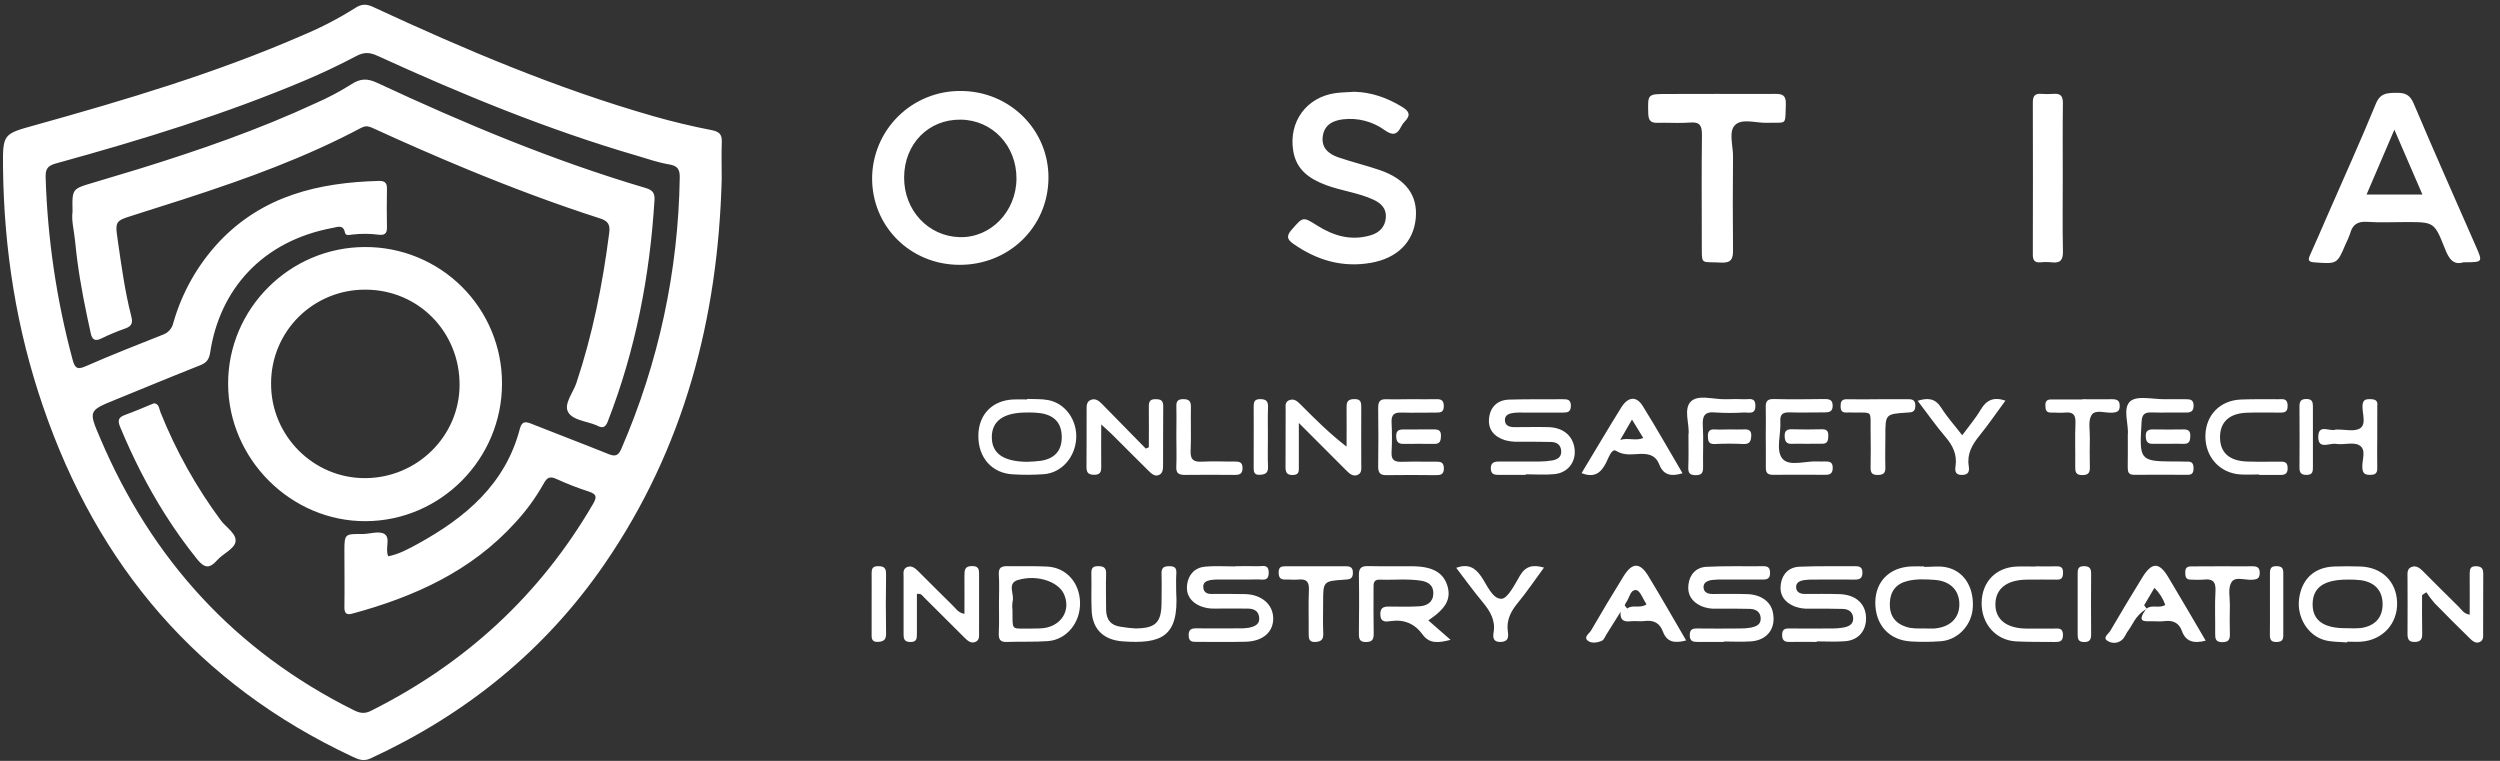 <?xml version="1.0" encoding="UTF-8"?> <svg xmlns="http://www.w3.org/2000/svg" width="138" height="42" viewBox="0 0 138 42" fill="none"><rect x="0" y="0" width="138" height="42" fill="#333333" stroke="none"/><path fill-rule="evenodd" clip-rule="evenodd" d="M20.609 0.39C25.632 2.723 30.723 4.884 36.062 6.412C37.116 6.713 38.186 6.971 39.262 7.178C39.688 7.262 39.858 7.399 39.843 7.828C39.819 8.512 39.838 9.198 39.838 9.887C39.639 17.567 37.763 24.75 33.36 31.15C30.072 35.928 25.708 39.438 20.453 41.865C20.051 42.051 19.761 41.912 19.428 41.755C10.943 37.773 5.38 31.228 2.377 22.441C0.905 18.165 0.216 13.757 0.167 9.246C0.148 7.378 0.178 7.397 1.94 6.907C6.964 5.506 11.959 4.021 16.749 1.928C17.743 1.512 18.7 1.014 19.611 0.439C19.966 0.207 20.234 0.215 20.609 0.389V0.39ZM19.671 3.092C18.74 3.584 17.788 4.036 16.818 4.446C12.405 6.31 7.841 7.709 3.228 8.983C2.812 9.099 2.499 9.17 2.518 9.757C2.62 13.165 3.119 16.549 4.004 19.841C4.121 20.26 4.215 20.443 4.712 20.225C6.115 19.608 7.543 19.049 8.967 18.484C9.269 18.386 9.497 18.137 9.566 17.828C10.043 16.146 10.916 14.604 12.112 13.332C14.511 10.804 17.589 10.073 20.919 9.987C21.252 9.979 21.366 10.103 21.36 10.429C21.346 11.139 21.346 11.849 21.36 12.559C21.368 12.908 21.206 12.996 20.895 12.955C20.416 12.894 19.931 12.891 19.451 12.946C19.306 12.963 19.081 13.043 19.039 12.83C18.95 12.379 18.619 12.533 18.392 12.574C14.456 13.298 12.128 15.997 11.603 19.45C11.539 19.864 11.389 20.03 11.033 20.17C9.48 20.783 7.938 21.426 6.392 22.055C4.88 22.669 4.88 22.667 5.53 24.186C8.37 30.875 12.972 35.928 19.509 39.193C19.834 39.355 20.102 39.425 20.466 39.242C25.674 36.639 29.788 32.872 32.725 27.837C32.958 27.443 32.949 27.279 32.493 27.131C31.884 26.934 31.286 26.701 30.703 26.434C30.343 26.27 30.188 26.369 30.013 26.69C29.575 27.471 29.047 28.197 28.438 28.853C26.007 31.535 22.864 32.946 19.448 33.872C19.113 33.963 19.006 33.846 19.011 33.506C19.027 32.499 19.011 31.489 19.011 30.48V30.292C19.015 29.56 19.065 29.48 19.733 29.477H19.906L20.002 29.478C20.411 29.478 20.914 29.294 21.209 29.469C21.588 29.695 21.233 30.282 21.432 30.708C22.014 30.592 22.539 30.309 23.052 30.027C25.697 28.573 27.906 26.726 28.703 23.644C28.82 23.216 29.052 23.278 29.37 23.406C30.772 23.967 32.186 24.496 33.585 25.062C33.96 25.214 34.133 25.159 34.298 24.773C36.351 20.042 37.447 14.95 37.522 9.792C37.529 9.338 37.395 9.149 36.93 9.074C36.349 8.978 35.779 8.781 35.209 8.609C30.253 7.168 25.497 5.21 20.812 3.07C20.403 2.883 20.083 2.874 19.671 3.092ZM119.686 31.855C120.379 33.003 121.048 34.164 121.754 35.365C121.085 35.536 120.653 35.417 120.44 34.826C120.276 34.372 119.942 34.229 119.476 34.286C119.205 34.319 118.927 34.286 118.653 34.293C118.303 34.298 117.977 34.304 118.459 33.62C117.841 34.022 117.739 34.465 117.488 34.795C117.372 34.941 117.313 35.121 117.197 35.26C117.09 35.381 116.943 35.459 116.783 35.479C116.623 35.5 116.461 35.461 116.327 35.37C116.049 35.199 116.394 34.986 116.488 34.823C117.063 33.837 117.649 32.859 118.249 31.888C118.777 31.025 119.179 31.011 119.686 31.855ZM90.99 31.8C91.696 32.961 92.369 34.145 93.075 35.352C92.476 35.513 92.023 35.474 91.796 34.871C91.621 34.395 91.29 34.215 90.789 34.281C90.543 34.314 90.285 34.267 90.036 34.292C89.642 34.337 89.418 34.25 89.455 33.774C89.192 34.196 88.93 34.618 88.665 35.038C88.592 35.154 88.536 35.315 88.432 35.365C88.181 35.481 87.85 35.531 87.646 35.365C87.398 35.166 87.727 34.974 87.824 34.807C88.408 33.801 89.006 32.803 89.618 31.813C90.098 31.038 90.523 31.029 90.99 31.8ZM136.691 31.256C137.001 31.266 137.077 31.407 137.075 31.683C137.068 32.759 137.075 33.834 137.068 34.909C137.068 35.105 137.111 35.352 136.867 35.447C136.641 35.534 136.47 35.371 136.327 35.232C135.672 34.592 135.024 33.945 134.384 33.289C134.222 33.101 134.072 32.902 133.936 32.694L133.699 32.849C133.699 33.554 133.688 34.26 133.705 34.964C133.712 35.269 133.636 35.428 133.297 35.436C132.957 35.444 132.891 35.271 132.895 34.972C132.907 33.943 132.895 32.913 132.895 31.883C132.895 31.659 132.851 31.394 133.127 31.293C133.372 31.202 133.568 31.351 133.735 31.518C134.4 32.181 135.061 32.849 135.732 33.506C135.886 33.657 135.997 33.879 136.327 33.93C136.327 33.164 136.334 32.421 136.327 31.675C136.327 31.406 136.362 31.246 136.691 31.256ZM53.663 31.246C54.02 31.246 54.044 31.434 54.045 31.679L54.044 34.889C54.044 35.092 54.081 35.331 53.849 35.432C53.598 35.54 53.41 35.365 53.249 35.207C52.499 34.467 51.759 33.719 51.01 32.977C50.92 32.889 50.856 32.745 50.613 32.784V35.008C50.613 35.268 50.586 35.442 50.253 35.438C49.919 35.435 49.878 35.269 49.878 35.007V31.85C49.878 31.654 49.825 31.414 50.062 31.306C50.299 31.198 50.501 31.349 50.667 31.512C51.318 32.158 51.961 32.809 52.615 33.449C52.773 33.602 52.886 33.818 53.237 33.886C53.237 33.14 53.243 32.456 53.237 31.772C53.237 31.47 53.249 31.243 53.663 31.247V31.246ZM130.287 31.271C131.476 31.307 132.28 32.093 132.32 33.244C132.362 34.422 131.52 35.342 130.323 35.421C130.072 35.437 129.819 35.421 129.567 35.421C129.565 35.435 129.564 35.449 129.564 35.463C129.154 35.426 128.729 35.443 128.338 35.34C127.384 35.087 126.771 34.056 126.912 33.036C127.062 31.955 127.756 31.311 128.841 31.271C129.323 31.254 129.804 31.254 130.287 31.271V31.271ZM124.329 31.258C124.617 31.253 124.746 31.348 124.736 31.654C124.727 31.939 124.579 31.98 124.342 32.002C123.941 32.037 123.387 31.799 123.179 32.136C122.971 32.473 123.095 32.977 123.089 33.412C123.076 33.939 123.076 34.466 123.089 34.993C123.1 35.308 123.01 35.449 122.669 35.448C122.302 35.448 122.273 35.254 122.278 34.967C122.289 34.188 122.247 33.406 122.294 32.63C122.327 32.09 122.121 31.933 121.628 31.996C121.399 32.008 121.169 32.008 120.94 31.996C120.642 32.002 120.628 31.815 120.626 31.589C120.624 31.363 120.717 31.263 120.951 31.265C121.527 31.265 122.101 31.259 122.676 31.258L123.779 31.262C123.962 31.262 124.146 31.261 124.329 31.258ZM115.029 31.252C115.329 31.252 115.431 31.367 115.43 31.654C115.422 32.776 115.422 33.898 115.43 35.019C115.43 35.291 115.36 35.442 115.046 35.441C114.711 35.441 114.684 35.254 114.687 35C114.692 34.424 114.687 33.852 114.687 33.281V31.704C114.687 31.463 114.68 31.253 115.03 31.252H115.029ZM75.542 31.249C76.365 31.269 77.193 31.249 78.017 31.259C79.116 31.274 79.704 31.633 79.912 32.39C80.093 33.083 79.81 33.598 78.844 34.246L80.072 35.319C79.385 35.499 78.898 35.533 78.535 35.035C78.091 34.425 77.512 34.178 76.761 34.285C76.502 34.322 76.208 34.369 76.194 33.923C76.18 33.477 76.447 33.477 76.767 33.482C77.294 33.491 77.822 33.499 78.348 33.468C78.775 33.442 79.111 33.241 79.12 32.761C79.129 32.321 78.854 32.12 78.436 32.053C77.681 31.937 76.924 32.024 76.169 31.996C75.831 31.981 75.814 32.193 75.82 32.442C75.82 33.289 75.81 34.136 75.828 34.982C75.828 35.298 75.748 35.433 75.411 35.44C75.048 35.445 75.008 35.263 75.011 34.97C75.022 33.894 75.031 32.818 75.011 31.743C75.001 31.329 75.174 31.241 75.542 31.249ZM125.65 31.253C125.897 31.253 126.038 31.317 126.037 31.601C126.032 32.766 126.032 33.931 126.037 35.099C126.037 35.38 125.889 35.435 125.645 35.438C125.369 35.438 125.297 35.305 125.297 35.058C125.306 34.459 125.301 33.864 125.301 33.27V31.625C125.301 31.372 125.381 31.25 125.65 31.253ZM113.879 31.624C113.873 31.887 113.809 32.002 113.53 31.996C112.979 31.985 112.428 31.996 111.877 31.996C110.777 32.009 110.162 32.489 110.146 33.338C110.132 34.188 110.755 34.686 111.853 34.698H113.365C113.606 34.698 113.872 34.629 113.877 35.046C113.877 35.429 113.673 35.442 113.4 35.437C112.688 35.425 111.975 35.445 111.266 35.403C110.152 35.334 109.367 34.417 109.386 33.265C109.406 32.112 110.176 31.322 111.319 31.273L111.662 31.267L112.351 31.273L112.359 31.262C112.75 31.262 113.141 31.272 113.53 31.262C113.8 31.253 113.885 31.362 113.879 31.624ZM74.681 31.638C74.67 31.973 74.478 31.98 74.231 31.997C73.037 32.077 73.037 32.081 73.037 33.258C73.037 33.83 73.018 34.402 73.044 34.972C73.057 35.299 72.927 35.417 72.62 35.436C72.241 35.459 72.237 35.233 72.239 34.956C72.248 34.157 72.216 33.356 72.252 32.557C72.273 32.093 72.098 31.948 71.663 31.992C71.431 32.014 71.205 31.984 70.977 31.992C70.688 32.005 70.58 31.895 70.581 31.595C70.582 31.296 70.727 31.257 70.961 31.258H72.609V31.257H74.19C74.454 31.257 74.692 31.248 74.68 31.638H74.681ZM55.6 31.252C56.333 31.266 57.069 31.237 57.8 31.274C58.847 31.327 59.582 32.142 59.618 33.233C59.654 34.353 58.89 35.312 57.84 35.39C57.087 35.444 56.328 35.406 55.571 35.436C55.187 35.451 55.121 35.265 55.133 34.938C55.159 34.393 55.143 33.844 55.143 33.293C55.143 32.768 55.17 32.24 55.135 31.715C55.111 31.336 55.275 31.252 55.6 31.252ZM81.752 31.807C82.082 32.28 82.372 33.058 82.874 33.053C83.223 33.053 83.613 32.265 83.9 31.777C84.214 31.244 84.618 31.155 85.228 31.33C84.737 31.997 84.298 32.654 83.794 33.264C83.398 33.746 83.137 34.237 83.235 34.879C83.277 35.163 83.262 35.416 82.848 35.435C82.435 35.453 82.398 35.203 82.446 34.914C82.562 34.241 82.257 33.738 81.85 33.246C81.345 32.641 80.879 31.992 80.382 31.343C81.006 31.119 81.4 31.299 81.752 31.807ZM70.033 31.636C70.021 32.109 69.684 31.977 69.451 31.984C68.74 32 68.027 31.984 67.316 31.991C67.155 31.985 66.994 31.993 66.835 32.015C66.603 32.059 66.379 32.149 66.424 32.456C66.459 32.707 66.636 32.787 66.869 32.787C67.49 32.787 68.11 32.779 68.729 32.794C69.637 32.816 70.267 33.361 70.281 34.117C70.295 34.89 69.714 35.401 68.752 35.424C67.856 35.445 66.96 35.431 66.065 35.431C65.832 35.431 65.623 35.44 65.614 35.082C65.605 34.71 65.795 34.682 66.079 34.685C66.837 34.695 67.591 34.685 68.353 34.685C68.536 34.693 68.72 34.684 68.901 34.657C69.227 34.594 69.558 34.492 69.504 34.059C69.458 33.688 69.173 33.594 68.848 33.594C68.252 33.594 67.654 33.584 67.057 33.594C66.781 33.605 66.507 33.557 66.251 33.454C65.726 33.228 65.45 32.814 65.529 32.257C65.608 31.7 65.964 31.329 66.53 31.278C67.076 31.228 67.631 31.267 68.182 31.267L68.18 31.255C68.594 31.255 69.008 31.242 69.42 31.255C69.448 31.256 69.477 31.255 69.506 31.254L69.595 31.248C69.819 31.231 70.044 31.222 70.033 31.635V31.636ZM97.358 31.255C97.633 31.255 97.707 31.381 97.707 31.633C97.707 31.908 97.579 31.992 97.328 31.991H95.118C94.912 31.985 94.706 31.993 94.501 32.015C94.268 32.049 94.019 32.148 94.035 32.427C94.052 32.706 94.276 32.789 94.537 32.788C95.18 32.788 95.823 32.774 96.465 32.796C97.209 32.823 97.744 33.214 97.86 33.79C98.052 34.67 97.57 35.339 96.656 35.404C96.154 35.441 95.648 35.41 95.144 35.41L95.16 35.435H93.714C93.455 35.435 93.276 35.399 93.275 35.068C93.274 34.737 93.423 34.689 93.697 34.692C94.478 34.703 95.258 34.698 96.038 34.692C96.245 34.696 96.451 34.68 96.653 34.644C96.927 34.584 97.204 34.489 97.191 34.128C97.177 33.767 96.915 33.618 96.588 33.61C95.968 33.596 95.348 33.592 94.728 33.6C94.452 33.612 94.177 33.565 93.921 33.461C93.402 33.229 93.13 32.835 93.201 32.265C93.272 31.694 93.639 31.317 94.192 31.288C95.245 31.233 96.302 31.267 97.358 31.255ZM102.422 31.255C102.667 31.255 102.802 31.321 102.806 31.603C102.806 31.915 102.665 31.995 102.386 31.993C101.629 31.985 100.874 31.993 100.114 31.993C99.931 31.988 99.748 31.999 99.566 32.024C99.355 32.06 99.142 32.157 99.145 32.401C99.145 32.68 99.358 32.784 99.618 32.786C100.26 32.786 100.903 32.775 101.546 32.796C102.445 32.826 102.992 33.329 103.006 34.105C103.02 34.816 102.588 35.334 101.864 35.395C101.339 35.438 100.809 35.404 100.281 35.404L100.285 35.434C99.78 35.434 99.274 35.425 98.773 35.434C98.477 35.441 98.368 35.318 98.374 35.028C98.38 34.738 98.525 34.689 98.766 34.691C99.547 34.698 100.327 34.698 101.108 34.691C101.336 34.694 101.564 34.675 101.789 34.634C102.074 34.577 102.327 34.445 102.293 34.092C102.262 33.759 102.022 33.621 101.723 33.612C101.104 33.593 100.483 33.597 99.863 33.599C99.586 33.612 99.309 33.569 99.049 33.471C98.49 33.239 98.212 32.824 98.302 32.229C98.388 31.666 98.767 31.307 99.324 31.283C100.356 31.237 101.389 31.264 102.422 31.254V31.255ZM48.485 31.254C48.816 31.254 48.915 31.37 48.911 31.695C48.895 32.788 48.892 33.882 48.911 34.974C48.917 35.308 48.782 35.412 48.479 35.431C48.087 35.457 48.112 35.207 48.114 34.946C48.117 34.398 48.114 33.852 48.114 33.305C48.114 32.782 48.12 32.261 48.114 31.734V31.63C48.117 31.412 48.15 31.25 48.485 31.253V31.254ZM60.62 31.252C60.935 31.255 61.068 31.341 61.057 31.68C61.037 32.342 61.057 33.006 61.057 33.67C61.066 34.201 61.32 34.53 61.871 34.598C62.14 34.645 62.413 34.675 62.685 34.689C63.798 34.681 64.111 34.361 64.117 33.263C64.117 32.737 64.135 32.21 64.117 31.686C64.102 31.349 64.227 31.253 64.549 31.254C64.871 31.255 64.949 31.37 64.933 31.658C64.911 31.996 64.926 32.341 64.926 32.683C65.083 35.151 64.112 35.556 61.97 35.403C60.924 35.327 60.309 34.74 60.26 33.719C60.227 33.033 60.26 32.347 60.243 31.661C60.236 31.379 60.305 31.248 60.62 31.252H60.62ZM106.211 31.266L106.226 31.294C106.614 31.294 107.014 31.236 107.388 31.305C108.375 31.483 108.959 32.367 108.9 33.516C108.854 34.488 108.099 35.319 107.142 35.395C106.594 35.437 106.043 35.441 105.494 35.409C104.272 35.344 103.506 34.481 103.517 33.239C103.533 32.078 104.32 31.309 105.523 31.266C105.756 31.257 105.988 31.266 106.211 31.266ZM56.193 32.014C55.564 32.203 56.012 32.802 55.896 33.197C55.871 33.354 55.869 33.514 55.889 33.672L55.89 33.87V34.041C55.892 34.831 55.918 34.679 56.904 34.698C57.222 34.688 57.54 34.712 57.856 34.622C58.695 34.382 59.082 33.598 58.736 32.806C58.434 32.109 57.25 31.699 56.193 32.015V32.014ZM105.313 32.065C104.671 32.218 104.347 32.626 104.319 33.276C104.29 33.973 104.599 34.407 105.24 34.61C105.554 34.706 105.866 34.692 106.189 34.69C106.395 34.69 106.602 34.706 106.805 34.69C107.657 34.613 108.159 34.109 108.157 33.353C108.154 32.596 107.665 32.076 106.813 32.011C106.315 31.975 105.81 31.948 105.312 32.065H105.313ZM129.576 31.994C128.285 31.994 127.669 32.425 127.657 33.336C127.646 34.246 128.262 34.696 129.552 34.676C129.803 34.691 130.056 34.69 130.306 34.67C131.1 34.56 131.519 34.09 131.52 33.358C131.521 32.626 131.117 32.146 130.328 32.028C130.078 31.998 129.827 31.987 129.576 31.994ZM89.74 33.289C89.717 33.327 89.698 33.368 89.683 33.411L89.682 33.413L89.819 33.593C89.763 33.621 89.673 33.678 89.642 33.686H89.635C89.639 33.693 89.678 33.672 89.722 33.647L89.79 33.609L89.819 33.593H89.82C90.118 33.353 90.518 33.61 90.887 33.361C90.841 33.29 90.798 33.216 90.758 33.14L90.675 32.983C90.565 32.776 90.455 32.592 90.321 32.574C89.985 32.529 89.942 33.039 89.74 33.289ZM118.922 32.452L118.358 33.409L118.357 33.411L118.494 33.592H118.498C118.795 33.354 119.196 33.609 119.523 33.389C119.398 33.034 119.193 32.713 118.922 32.452ZM8.501 22.261L8.563 22.272C8.791 22.335 8.787 22.584 8.86 22.759C9.711 24.885 10.832 26.893 12.196 28.733C12.492 29.127 13.093 29.478 12.996 29.927C12.914 30.309 12.313 30.561 11.992 30.917C11.844 31.084 11.715 31.19 11.592 31.237C11.356 31.329 11.146 31.197 10.858 30.839C10.233 30.058 9.651 29.243 9.117 28.397C8.147 26.868 7.33 25.253 6.632 23.565L6.803 23.974C6.745 23.838 6.688 23.702 6.631 23.565C6.488 23.217 6.528 23.038 6.892 22.907C7.161 22.81 7.427 22.704 7.694 22.594L8.095 22.428L8.312 22.338L8.501 22.261H8.501ZM20.151 13.636C21.143 13.632 22.126 13.824 23.044 14.201C23.962 14.578 24.797 15.132 25.5 15.832C26.203 16.531 26.759 17.363 27.139 18.278C27.518 19.194 27.713 20.176 27.711 21.167C27.711 25.336 24.33 28.753 20.182 28.769C16.064 28.785 12.61 25.342 12.592 21.2C12.575 17.058 15.981 13.642 20.151 13.636ZM20.187 15.99C19.504 15.982 18.827 16.11 18.194 16.366C17.561 16.622 16.985 17.001 16.498 17.48C16.013 17.959 15.628 18.529 15.364 19.158C15.101 19.787 14.965 20.462 14.964 21.144C14.937 24.039 17.299 26.416 20.179 26.393C23.036 26.371 25.357 24.072 25.369 21.257C25.382 18.322 23.095 15.997 20.187 15.989V15.99ZM63.795 22.035C64.073 22.035 64.213 22.108 64.21 22.422C64.196 23.499 64.21 24.576 64.201 25.653C64.201 25.885 64.201 26.147 63.937 26.233C63.721 26.302 63.55 26.136 63.403 25.991C62.726 25.329 62.068 24.658 61.401 23.996C61.246 23.842 61.079 23.698 60.788 23.43C60.788 24.312 60.777 25.034 60.788 25.752C60.797 26.063 60.721 26.216 60.377 26.208C60.033 26.202 59.969 26.041 59.974 25.738C59.989 24.707 59.974 23.675 59.981 22.645C59.981 22.413 59.962 22.16 60.237 22.065C60.49 21.981 60.673 22.138 60.839 22.307L63.246 24.761L63.415 24.692C63.415 23.942 63.427 23.192 63.415 22.443C63.415 22.155 63.488 22.029 63.795 22.035ZM75.141 22.545C75.135 23.575 75.141 24.606 75.141 25.638C75.141 25.862 75.193 26.134 74.909 26.226C74.662 26.308 74.475 26.129 74.314 25.967C73.481 25.141 72.661 24.315 71.696 23.347V25.757C71.696 25.99 71.728 26.21 71.368 26.221C71.008 26.233 70.959 26.041 70.961 25.75C70.968 24.72 70.961 23.689 70.968 22.659L70.967 22.612L70.963 22.515C70.956 22.334 70.964 22.149 71.201 22.078C71.457 21.996 71.634 22.17 71.797 22.333C72.587 23.123 73.373 23.917 74.331 24.654C74.331 23.936 74.339 23.22 74.331 22.505C74.331 22.213 74.365 22.047 74.727 22.03C75.162 22.01 75.142 22.253 75.141 22.544V22.545ZM94.463 21.979L94.702 22.005C94.903 22.026 95.101 22.045 95.284 22.038C95.633 22.026 95.973 22.023 96.316 22.038C96.558 22.05 96.891 21.913 96.897 22.386C96.909 22.899 96.548 22.762 96.278 22.769C95.753 22.803 95.225 22.803 94.7 22.769C94.097 22.707 93.963 22.952 93.995 23.502C94.041 24.255 93.995 25.011 94.011 25.765C94.011 26.064 93.965 26.23 93.606 26.23C93.248 26.23 93.183 26.084 93.194 25.775C93.217 25.213 93.203 24.667 93.203 24.004C93.285 23.444 92.896 22.569 93.353 22.147C93.607 21.912 94.025 21.933 94.463 21.979ZM79.697 22.437C79.692 22.733 79.541 22.776 79.305 22.774C78.662 22.774 78.019 22.792 77.377 22.774C76.969 22.757 76.796 22.881 76.814 23.314C76.844 23.863 76.844 24.413 76.814 24.962C76.789 25.407 76.99 25.505 77.387 25.491C77.85 25.473 78.315 25.482 78.781 25.485H79.247C79.489 25.485 79.691 25.485 79.702 25.833C79.712 26.209 79.508 26.231 79.226 26.228C78.331 26.221 77.435 26.212 76.54 26.228C76.168 26.236 76.075 26.087 76.075 25.742C76.09 24.665 76.092 23.589 76.075 22.512C76.075 22.156 76.183 22.019 76.547 22.038C77.004 22.053 77.465 22.035 77.924 22.035C78.382 22.035 78.841 22.046 79.3 22.035C79.598 22.025 79.702 22.141 79.697 22.437ZM116.599 22.037C116.882 22.037 117.018 22.124 117.008 22.431C117 22.716 116.851 22.756 116.614 22.779C116.215 22.815 115.663 22.575 115.451 22.915C115.254 23.238 115.368 23.755 115.36 24.192C115.348 24.719 115.348 25.246 115.36 25.773C115.371 26.086 115.284 26.226 114.941 26.226C114.574 26.226 114.548 26.035 114.553 25.748C114.564 24.946 114.53 24.143 114.566 23.344C114.586 22.879 114.416 22.731 113.985 22.775C113.735 22.8 113.48 22.768 113.228 22.775C112.936 22.783 112.909 22.613 112.905 22.378C112.901 22.144 112.994 22.049 113.224 22.05H114.945L114.946 22.037C115.497 22.037 116.047 22.044 116.599 22.037ZM90.674 22.402C91.43 23.617 92.135 24.864 92.876 26.124C92.272 26.307 91.83 26.247 91.597 25.65C91.417 25.178 91.081 25.044 90.58 25.054C90.132 25.061 89.678 25.177 89.205 24.886C88.965 24.737 88.789 25.283 88.659 25.539C88.375 26.102 88.014 26.397 87.302 26.116C88.049 24.878 88.756 23.679 89.492 22.494C89.866 21.894 90.329 21.848 90.674 22.402ZM126.278 22.386C126.289 22.84 125.992 22.768 125.73 22.774C125.157 22.782 124.581 22.759 124.009 22.783C123.045 22.823 122.542 23.305 122.545 24.144C122.549 24.983 123.057 25.444 124.035 25.477C124.632 25.496 125.228 25.483 125.826 25.483C126.058 25.483 126.27 25.466 126.278 25.821C126.288 26.175 126.106 26.217 125.859 26.218H124.703V26.19C124.355 26.19 124.014 26.21 123.671 26.19C122.516 26.115 121.709 25.203 121.738 24.027C121.767 22.905 122.552 22.101 123.695 22.054C124.384 22.027 125.072 22.037 125.762 22.038C125.994 22.038 126.269 21.964 126.278 22.386V22.386ZM105.727 22.415C105.717 22.754 105.53 22.763 105.282 22.774C104.071 22.852 104.072 22.857 104.072 24.077C104.072 24.648 104.053 25.22 104.072 25.791C104.086 26.132 103.945 26.219 103.631 26.218C103.317 26.217 103.252 26.072 103.257 25.795C103.271 25.11 103.267 24.424 103.257 23.738C103.247 22.836 103.34 22.775 102.794 22.773H102.506L102.327 22.771C102.188 22.771 102.051 22.764 101.914 22.771C101.673 22.778 101.602 22.655 101.601 22.43C101.6 22.205 101.639 22.035 101.932 22.039C102.528 22.05 103.123 22.039 103.718 22.039L103.729 22.035H105.241C105.507 22.035 105.737 22.026 105.727 22.415ZM110.698 22.116C110.214 22.774 109.768 23.429 109.27 24.043C108.865 24.542 108.572 25.048 108.674 25.72C108.714 25.978 108.697 26.212 108.307 26.217C107.917 26.221 107.908 25.985 107.946 25.73C108.039 25.091 107.799 24.597 107.389 24.117C106.857 23.494 106.385 22.817 105.855 22.124C106.415 21.948 106.823 21.98 107.156 22.507C107.488 23.033 107.897 23.483 108.315 24.025C108.68 23.527 109.051 23.096 109.34 22.606C109.659 22.07 110.061 21.898 110.698 22.115L110.698 22.116ZM127.317 22.025C127.629 22.025 127.67 22.19 127.672 22.414V22.467C127.67 23.044 127.673 23.615 127.673 24.187V25.764C127.673 26.007 127.673 26.213 127.325 26.215C127.019 26.215 126.928 26.09 126.931 25.806C126.939 24.686 126.939 23.564 126.931 22.441C126.931 22.165 127.002 22.023 127.317 22.025ZM65.308 22.032C65.638 22.032 65.746 22.148 65.738 22.473C65.721 23.275 65.759 24.078 65.722 24.879C65.701 25.373 65.885 25.511 66.354 25.484C66.949 25.449 67.548 25.484 68.145 25.477C68.393 25.477 68.59 25.496 68.588 25.837C68.588 26.157 68.428 26.216 68.16 26.215C67.241 26.206 66.323 26.206 65.404 26.215C65.067 26.215 64.909 26.125 64.932 25.75C64.956 25.2 64.935 24.649 64.935 24.099L64.941 22.999C64.941 22.816 64.94 22.632 64.935 22.449C64.926 22.168 64.994 22.037 65.308 22.032V22.032ZM86.713 22.392C86.713 22.754 86.519 22.774 86.275 22.774H84.087C83.926 22.768 83.765 22.771 83.605 22.784C83.345 22.813 83.059 22.88 83.071 23.2C83.082 23.519 83.343 23.58 83.625 23.578C84.245 23.578 84.865 23.562 85.485 23.578C86.225 23.603 86.725 23.979 86.881 24.582C87.081 25.376 86.625 26.09 85.81 26.172C85.287 26.224 84.755 26.181 84.228 26.181L84.217 26.213H82.769C82.537 26.213 82.304 26.213 82.293 25.877C82.281 25.509 82.509 25.475 82.787 25.475H84.996C85.225 25.474 85.453 25.455 85.679 25.417C85.973 25.365 86.208 25.227 86.177 24.877C86.147 24.526 85.913 24.404 85.611 24.396C85.015 24.38 84.417 24.387 83.82 24.383C83.568 24.393 83.316 24.364 83.073 24.297C82.468 24.103 82.126 23.7 82.197 23.074C82.268 22.449 82.671 22.078 83.306 22.058C84.293 22.029 85.284 22.045 86.268 22.037C86.518 22.037 86.707 22.049 86.713 22.392ZM130.815 22.033C131.083 22.033 131.271 22.085 131.226 22.409C131.224 22.432 131.224 22.455 131.226 22.478L131.224 24.119C131.224 24.69 131.211 25.261 131.224 25.83C131.236 26.147 131.089 26.216 130.813 26.212C130.538 26.209 130.424 26.132 130.401 25.824C130.369 25.396 130.656 24.815 130.224 24.573C129.892 24.385 129.368 24.573 128.945 24.501C128.87 24.491 128.793 24.493 128.717 24.506L128.617 24.523C128.294 24.578 127.949 24.648 127.97 24.081C127.994 23.378 128.613 23.85 128.934 23.712C128.956 23.708 128.979 23.708 129.001 23.712C129.435 23.702 129.968 23.843 130.28 23.64C130.499 23.495 130.49 23.218 130.455 22.928L130.433 22.754C130.417 22.642 130.409 22.53 130.41 22.417C130.422 22.112 130.526 22.027 130.815 22.033ZM100.736 22.028C101.003 22.028 101.165 22.083 101.163 22.405C101.161 22.726 100.967 22.766 100.716 22.764C100.074 22.764 99.437 22.782 98.791 22.764C98.414 22.75 98.248 22.867 98.274 23.265C98.321 23.969 97.999 24.863 98.398 25.328C98.78 25.773 99.691 25.425 100.366 25.473C100.482 25.481 100.599 25.473 100.714 25.473C100.956 25.473 101.167 25.473 101.167 25.821C101.167 26.132 101.026 26.212 100.749 26.209C99.786 26.202 98.824 26.202 97.862 26.209C97.572 26.209 97.464 26.094 97.474 25.801C97.483 25.232 97.47 24.659 97.47 24.088C97.47 23.562 97.484 23.036 97.47 22.51C97.455 22.175 97.535 22.017 97.919 22.027C98.857 22.052 99.797 22.038 100.736 22.027V22.028ZM69.56 22.032C69.89 22.031 70.007 22.148 69.995 22.472C69.974 23.02 69.988 23.571 69.988 24.121C69.988 24.671 69.971 25.221 69.995 25.77C70.01 26.119 69.832 26.194 69.54 26.209C69.237 26.224 69.206 26.058 69.203 25.856V25.761L69.206 23.562C69.206 23.196 69.206 22.829 69.203 22.462C69.203 22.198 69.23 22.033 69.56 22.032ZM119.52 22.037C119.909 22.029 120.3 22.037 120.689 22.037C120.922 22.037 121.08 22.081 121.086 22.374C121.092 22.668 120.97 22.777 120.681 22.772C120.038 22.763 119.395 22.786 118.754 22.767C118.379 22.755 118.24 22.883 118.216 23.269C118.095 25.347 118.078 25.467 119.91 25.474H120.269C120.429 25.474 120.59 25.485 120.75 25.48C121.035 25.471 121.086 25.633 121.083 25.874C121.079 26.116 120.992 26.21 120.758 26.209C119.772 26.209 118.782 26.199 117.8 26.209C117.465 26.209 117.451 26.02 117.451 25.768C117.46 25.22 117.455 24.671 117.455 24.003C117.517 23.445 117.153 22.539 117.589 22.152C117.967 21.816 118.856 22.047 119.52 22.037ZM56.695 22.02C57.084 22.039 57.481 22.013 57.858 22.084C58.812 22.262 59.47 23.196 59.406 24.22C59.342 25.245 58.6 26.099 57.628 26.175C57.057 26.216 56.484 26.219 55.912 26.184C54.742 26.123 53.984 25.245 54.005 24.023C54.026 22.872 54.776 22.104 55.936 22.05C56.187 22.039 56.441 22.05 56.692 22.05L56.695 22.02ZM56.654 22.771C55.4 22.771 54.744 23.236 54.748 24.136C54.751 25.036 55.393 25.475 56.679 25.492C56.952 25.486 57.223 25.466 57.493 25.431C58.255 25.292 58.614 24.851 58.609 24.115C58.603 23.38 58.232 22.941 57.474 22.813C57.202 22.777 56.928 22.763 56.654 22.771ZM96.669 24.072C96.653 24.366 96.571 24.528 96.224 24.51C95.701 24.481 95.178 24.487 94.649 24.51C94.321 24.522 94.281 24.353 94.275 24.09C94.269 23.796 94.377 23.681 94.676 23.706C94.948 23.723 95.223 23.704 95.497 23.704C95.749 23.704 96.001 23.717 96.251 23.704C96.527 23.687 96.686 23.756 96.669 24.072ZM79.541 24.052C79.535 24.309 79.508 24.508 79.18 24.503C78.607 24.497 78.033 24.497 77.459 24.503C77.153 24.503 77.077 24.352 77.07 24.075C77.063 23.742 77.246 23.701 77.506 23.708C77.767 23.715 78.056 23.704 78.332 23.704H79.159C79.402 23.698 79.547 23.765 79.541 24.053V24.052ZM98.922 23.696C99.47 23.712 100.018 23.71 100.566 23.696C100.834 23.69 100.928 23.795 100.922 24.058C100.916 24.322 100.884 24.509 100.557 24.493C100.285 24.488 100.008 24.498 99.733 24.498C99.46 24.498 99.184 24.485 98.912 24.498C98.6 24.518 98.526 24.351 98.513 24.084C98.5 23.782 98.629 23.688 98.922 23.696ZM120.544 23.704C120.806 23.704 120.909 23.797 120.905 24.064C120.9 24.331 120.855 24.512 120.535 24.5C120.261 24.489 119.986 24.497 119.712 24.498H118.82C118.504 24.504 118.449 24.315 118.447 24.053C118.444 23.79 118.581 23.704 118.829 23.704C119.4 23.711 119.972 23.714 120.544 23.704ZM90.086 23.159L89.437 24.284C89.874 24.145 90.301 24.358 90.709 24.176L90.086 23.159ZM19.381 4.66C19.882 4.329 20.269 4.315 20.82 4.572C25.633 6.818 30.527 8.866 35.633 10.375C35.85 10.438 35.996 10.519 36.071 10.665C36.119 10.759 36.138 10.879 36.128 11.04C35.87 15.242 35.082 19.328 33.55 23.264C33.426 23.58 33.276 23.654 32.989 23.507L32.927 23.477C32.784 23.418 32.637 23.369 32.488 23.329L32.257 23.264C31.875 23.153 31.511 23.029 31.357 22.74L31.354 22.733C31.119 22.29 31.633 21.684 31.813 21.15C32.715 18.453 33.267 15.681 33.627 12.865C33.654 12.657 33.648 12.494 33.578 12.363L33.55 12.318C33.474 12.211 33.345 12.129 33.141 12.063C30.628 11.254 28.162 10.326 25.728 9.319C23.985 8.597 22.256 7.841 20.541 7.052C20.459 7.014 20.37 6.988 20.28 6.976L20.218 6.974C20.123 6.978 20.03 7.005 19.947 7.051C18.409 7.87 16.826 8.573 15.217 9.206C14.423 9.517 13.624 9.814 12.819 10.095C11.028 10.725 9.214 11.297 7.401 11.869C7.065 11.976 6.835 12.046 6.683 12.13C6.366 12.306 6.393 12.54 6.501 13.278C6.706 14.679 6.892 16.085 7.247 17.456C7.314 17.718 7.301 17.892 7.145 18.015C7.085 18.062 7.009 18.101 6.911 18.134C6.459 18.292 6.016 18.476 5.585 18.688C5.243 18.853 5.087 18.749 5.01 18.401L5.009 18.397C4.938 18.077 4.868 17.756 4.802 17.435C4.518 16.08 4.277 14.717 4.15 13.337L4.171 13.559C4.163 13.484 4.156 13.409 4.148 13.334C4.094 12.745 3.93 12.162 4.005 11.679L4.004 11.648C3.987 10.886 3.985 10.599 4.255 10.412C4.421 10.298 4.685 10.22 5.109 10.095C5.949 9.847 6.787 9.596 7.623 9.339C10.963 8.305 14.263 7.165 17.441 5.688C18.113 5.395 18.761 5.051 19.381 4.66ZM53.024 5.022C55.742 5.022 57.908 7.182 57.875 9.852C57.843 12.543 55.688 14.629 52.959 14.619C50.257 14.611 48.139 12.511 48.14 9.839C48.144 9.202 48.273 8.572 48.52 7.986C48.767 7.399 49.128 6.867 49.581 6.42C50.498 5.516 51.737 5.013 53.024 5.022ZM74.768 5.066C75.711 5.094 76.558 5.394 77.362 5.879C77.755 6.111 77.915 6.333 77.543 6.708C77.462 6.79 77.395 6.885 77.344 6.988C77.132 7.425 76.893 7.505 76.454 7.198C75.783 6.705 74.949 6.487 74.122 6.588C73.559 6.66 73.101 6.896 73.016 7.529C72.931 8.161 73.343 8.503 73.872 8.684C74.627 8.943 75.406 9.129 76.162 9.388C77.611 9.885 78.271 10.792 78.149 12.057C78.021 13.37 77.122 14.254 75.677 14.508C74.094 14.783 72.691 14.366 71.397 13.462C71.041 13.213 70.994 13.026 71.306 12.674C71.932 11.963 71.908 11.945 72.722 12.457C73.629 13.028 74.592 13.305 75.66 12.988C76.146 12.844 76.458 12.524 76.498 12.014C76.538 11.505 76.236 11.215 75.8 11.016C74.963 10.632 74.038 10.534 73.183 10.212C72.288 9.874 71.556 9.376 71.387 8.333C71.122 6.725 72.115 5.356 73.74 5.136C74.079 5.095 74.424 5.089 74.768 5.066ZM133.236 5.715C134.357 8.362 135.527 10.989 136.681 13.623C137.031 14.424 137.053 14.474 136.172 14.477H135.984C135.419 14.661 135.17 14.269 134.957 13.719C134.375 12.25 134.356 12.258 132.801 12.258C132.089 12.258 131.375 12.294 130.668 12.246C130.138 12.209 129.854 12.401 129.725 12.896C129.658 13.091 129.577 13.28 129.483 13.463C129.008 14.586 129.009 14.573 127.769 14.484C127.43 14.46 127.382 14.368 127.515 14.077C127.844 13.35 128.159 12.615 128.479 11.883C129.374 9.834 130.297 7.797 131.145 5.732C131.387 5.143 131.752 5.132 132.255 5.124C132.742 5.115 133.023 5.21 133.236 5.715ZM98.578 5.745C98.544 6.692 98.614 6.77 98.152 6.774H97.82C97.74 6.774 97.652 6.775 97.554 6.779C96.942 6.802 96.159 6.512 95.769 6.909C95.409 7.273 95.668 8.043 95.663 8.632C95.646 10.35 95.646 12.068 95.663 13.786C95.671 14.302 95.563 14.527 94.985 14.494C93.985 14.438 93.942 14.615 93.94 13.839V13.671C93.94 13.611 93.94 13.546 93.939 13.476C93.939 11.459 93.922 9.445 93.947 7.429C93.947 6.934 93.831 6.721 93.299 6.764C93.062 6.782 92.824 6.786 92.585 6.785L91.868 6.776C91.749 6.776 91.63 6.776 91.511 6.779C91.13 6.793 90.996 6.663 90.984 6.269C90.955 5.187 90.936 5.188 92.039 5.188L94.804 5.183C95.859 5.183 96.915 5.194 97.97 5.183C98.383 5.175 98.596 5.253 98.577 5.745H98.578ZM113.872 5.702C113.853 7.074 113.864 8.447 113.864 9.818L113.858 11.844C113.855 12.518 113.861 13.193 113.874 13.868C113.884 14.35 113.734 14.541 113.253 14.481C113.047 14.459 112.84 14.459 112.634 14.481C112.292 14.51 112.211 14.346 112.212 14.035C112.22 11.243 112.22 8.452 112.212 5.662C112.212 5.313 112.315 5.152 112.678 5.181C112.906 5.198 113.136 5.198 113.364 5.181C113.755 5.151 113.878 5.319 113.872 5.702ZM53.027 6.604C51.244 6.584 49.913 7.946 49.907 9.798C49.901 11.612 51.24 13.048 52.981 13.091C54.688 13.134 56.099 11.678 56.109 9.862C56.119 8.046 54.784 6.624 53.027 6.604ZM132.169 7.158L130.635 10.737H133.717L132.169 7.158V7.158Z" fill="white"></path></svg> 